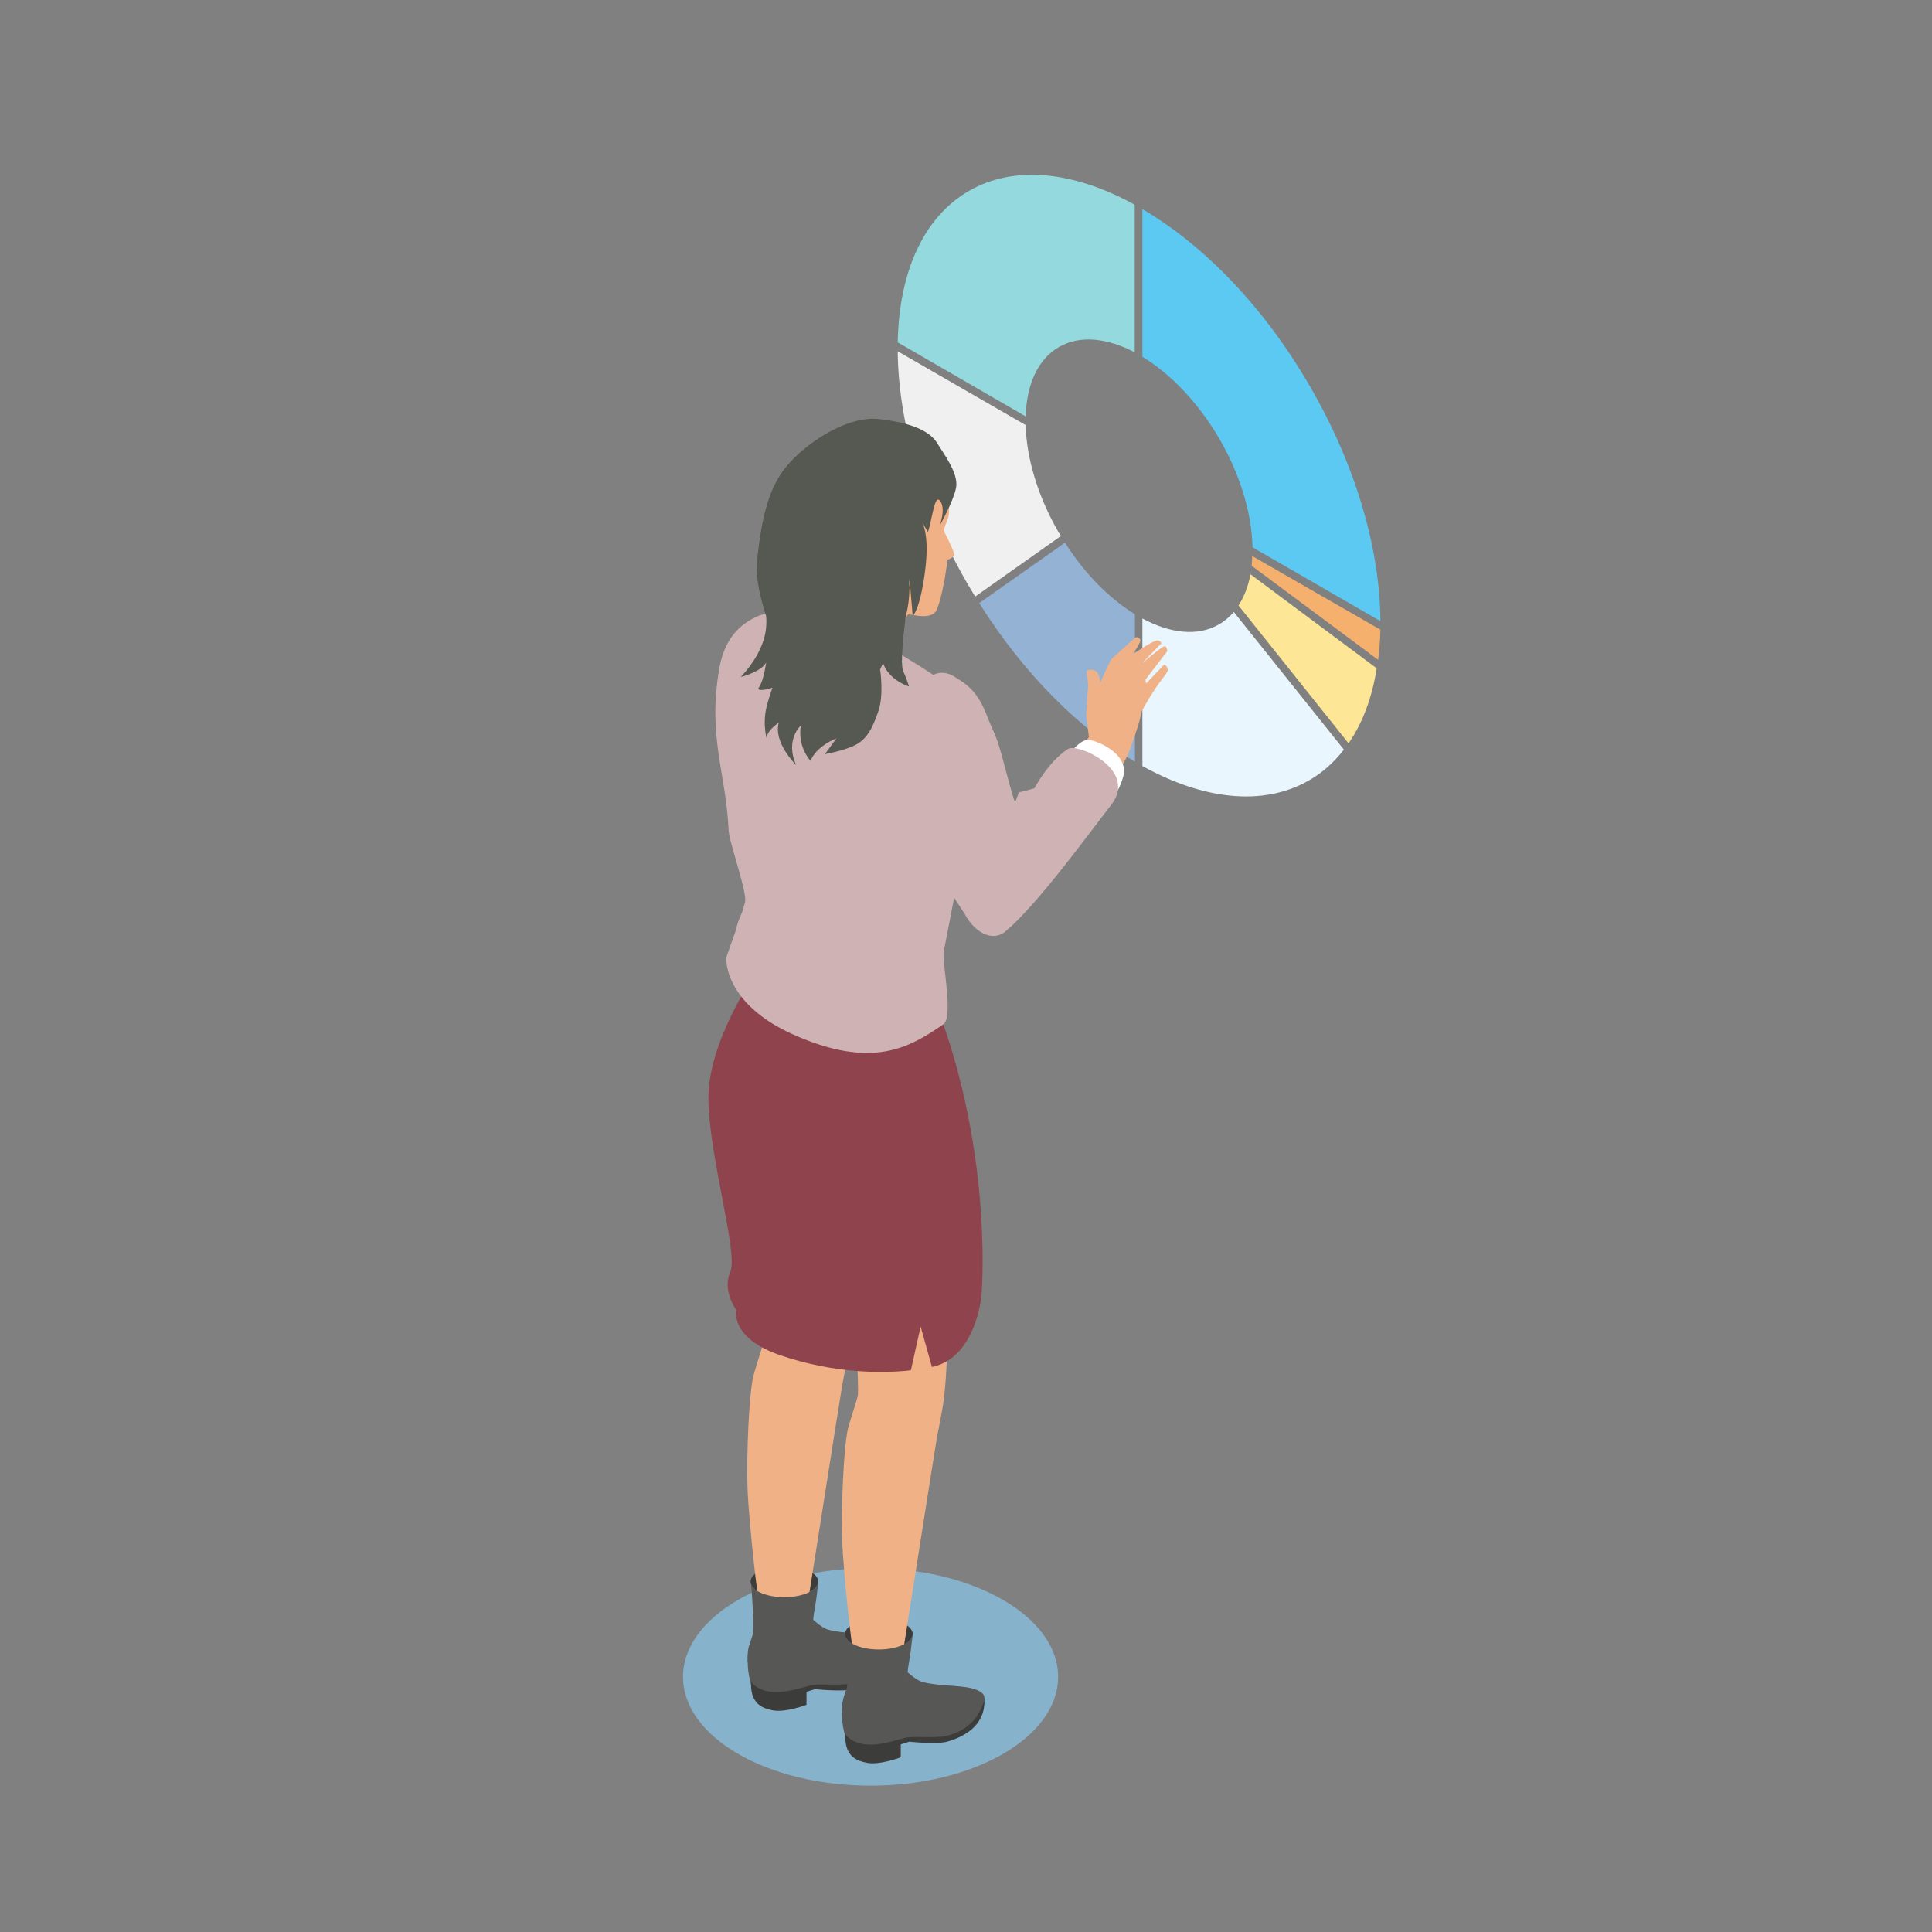 <?xml version="1.0" encoding="UTF-8"?>
<svg xmlns="http://www.w3.org/2000/svg" id="Illu" viewBox="0 0 1000 1000">
  <rect x="0" y="0" width="1000" height="1000" fill="#808080" stroke="none"/>
  <defs>
    <style>.cls-1{fill:#5cc9f2;}.cls-2{fill:#f0f0f0;}.cls-3{fill:#575756;}.cls-3,.cls-4,.cls-5,.cls-6,.cls-7,.cls-8,.cls-9,.cls-10{fill-rule:evenodd;}.cls-11{fill:#94b3d4;}.cls-4{fill:#565852;}.cls-5{fill:#fff;}.cls-12{fill:#8f434d;}.cls-13,.cls-9{fill:#f1b186;}.cls-6,.cls-14{fill:#ceb2b4;}.cls-15{fill:#e9f6fd;}.cls-7{fill:#626a6e;}.cls-16{fill:#94d9dd;}.cls-8,.cls-17{fill:#3c3c3b;}.cls-10{fill:#abdeea;}.cls-18{fill:#87b2cc;}.cls-19{fill:#fee697;}.cls-20{fill:#f5b06e;}</style>
  </defs>
  <ellipse class="cls-18" cx="450.6" cy="867.95" rx="97.07" ry="56.3"></ellipse>
  <path class="cls-1" d="m591.31,184.66c14.48,8.81,28.85,23.61,39.98,42.7,11.02,19.1,16.68,38.93,17,55.92l66.21,38.19c-.21-36.51-12.28-79.74-36.3-121.19-23.92-41.55-55.3-73.55-86.88-92.02v76.39Z"></path>
  <path class="cls-20" d="m647.86,292.84l65.47,48.69c.63-5.04,1.05-10.28,1.15-15.63l-66.31-38.09c-.1,1.68-.21,3.36-.31,5.04Z"></path>
  <path class="cls-19" d="m712.6,345.93l-65.37-48.69c-1.15,6.19-3.25,11.65-6.19,16.16l56.97,71.35c7.34-10.6,12.17-23.71,14.58-38.82Z"></path>
  <path class="cls-15" d="m638.63,316.76c-2.2,2.52-4.72,4.72-7.66,6.4-11.02,6.4-25.29,4.72-39.66-3.04v76.39c31.27,17.31,62.43,21.19,86.35,7.34,7.03-3.99,12.91-9.44,17.94-15.84l-56.97-71.24Z"></path>
  <path class="cls-11" d="m587.43,317.92c-13.01-7.97-25.81-20.67-36.2-37.04l-44.38,31.27c22.98,36.62,51.73,65.05,80.58,82.16v-76.39Z"></path>
  <path class="cls-16" d="m530.87,215.51c.52-16.37,6.19-29.48,17.21-35.88,10.91-6.3,24.97-4.72,39.24,2.73v-76.39c-31.06-17.1-62.01-20.88-85.83-7.13-23.92,13.85-36.2,42.7-36.83,78.38l66.21,38.3Z"></path>
  <path class="cls-2" d="m547.87,275.42c-10.91-18.89-16.58-38.61-17-55.4l-66.21-38.19c.31,36.41,12.38,79.43,36.3,120.66,1.26,2.1,2.52,4.2,3.78,6.3l44.38-31.37c-.42-.63-.84-1.26-1.26-1.99Z"></path>
  <ellipse class="cls-17" cx="406.01" cy="818.62" rx="17.52" ry="8.08"></ellipse>
  <path class="cls-9" d="m434.55,568.9c-10.28,8.5-21.51,16.05-33.58,21.72-3.15,1.47-6.4,2.73-9.65,3.78.84,12.07,2.41,27.18,3.57,41.45,1.36,16.05,1.15,33.58,0,41.45-.31,2.2.63,15.74.1,18.05-.42,1.99-4.09,13.12-5.04,16.79-2.1,8.29-3.78,39.98-2.94,60.44.31,8.18,4.72,57.81,6.72,58.55.94.31-.31,4.72.73,4.83,2.52.42,18.68,3.78,22.45,1.36.94-5.67,18.05-115,19.1-120.77s2.2-11.33,2.94-15.53c3.57-21.82,2.31-65.05,3.99-85.2,1.47-17.63,1.78-35.46-.1-54.88-2.31,2.83-5.14,5.35-8.29,7.97Z"></path>
  <path class="cls-3" d="m389.33,847.16s-4.93,10.91-.42,25.08c3.15,9.97,26.86,3.78,26.86,3.78l5.56-2.73s7.66-1.47,13.75-1.05c6.09.52,6.61.94,14.06-3.46,10.39-6.09,12.8-14.27,11.33-18.36,0,0-.84-2.31-6.51-3.67-6.93-1.68-17.31-1.05-25.29-3.25-3.88-1.05-8.18-5.88-9.34-6.09,0,0,6.4,9.02.42,13.43-6.09,4.41-10.91,3.15-15.32,1.89-6.09-1.78-5.25-4.3-12.7-7.13-2.1-.84-2.41,1.57-2.41,1.57Z"></path>
  <path class="cls-8" d="m388.7,870.03s.52,2.41,5.67,4.51c9.44,3.88,22.66-2.1,27.07-2.52,4.41-.42,14.79.42,19.41-.63,4.62-1.15,15.32-4.2,19.73-18.05,0,0,2.31,14.9-19.2,20.98-5.25,1.47-19.52,0-19.52,0l-4.41,1.36v6.72s-11.02,4.2-17.63,2.83c-5.77-1.15-8.18-3.15-9.86-6.61-1.57-3.46-1.26-8.6-1.26-8.6Z"></path>
  <path class="cls-3" d="m428.99,846.11s-6.61-3.36-7.66-5.04c-1.15-1.68.31-7.34,1.05-12.59s1.15-9.86,1.15-9.86c0,4.41-7.87,8.08-17.52,8.08-8.6,0-15.74-2.83-17.21-6.61h0s2.2,25.29.1,28.96c-2.2,3.67-1.99,8.39-1.89,11.02s28.96,5.46,36.41,1.05c7.34-4.3,5.56-15,5.56-15Z"></path>
  <ellipse class="cls-17" cx="454.91" cy="845.79" rx="17.52" ry="8.08"></ellipse>
  <path class="cls-9" d="m487.22,272.38s7.45,13.75,6.61,15.21c-.73,1.47-5.56,2.94-5.56,2.94"></path>
  <path class="cls-13" d="m602.22,334.71c-1.89.84-11.12,8.6-11.12,8.6,0,0,10.28-10.7,9.97-10.18,0,0,0-1.57-1.99-1.68s-12.7,7.13-12.7,7.13c0,0,4.3-6.3,3.88-7.34-.42-1.05-1.68-1.78-2.52-1.26-.84.52-11.65,10.49-12.38,11.12s-5.88,12.28-5.88,12.28c0,0-.1-4.83-2.41-6.09-2.31-1.26-4.83-.31-4.72.21s1.15,7.34.84,8.29c-.31,1.05-1.05,14.69-.94,14.9s1.36,10.81,1.36,10.81c0,0-14.79,17.84-15.21,20.04,6.92,1.26,17.1,8.39,23.5,10.7,1.47-4.62,9.97-15.63,13.43-25.6,2.31-6.51,4.09-11.96,4.41-13.33l1.26-5.25s3.46-6.4,7.03-11.75c3.15-4.72,6.61-8.39,6.4-9.55-.31-2.41-1.89-2.73-1.89-2.73l-9.34,9.76-.31-1.99,11.23-14.69c.1,0,0-3.25-1.89-2.41Z"></path>
  <path class="cls-9" d="m436.44,548.65h2.1c6.51-.1,13.12-.42,19.62-.73,6.51-.31,13.12-.63,19.62-.63h.73c.21,0,.42-.1.73-.1,2.62,5.04-5.35,8.81-3.25,13.43s3.67,10.28,4.3,19.1c2.83,22.77,13.33,43.12,11.65,63.27-1.68,20.15-.42,63.37-3.99,85.2-.73,4.2-1.78,9.65-2.94,15.53-1.05,5.77-18.15,115.1-19.1,120.77-3.78,2.41-19.94-.94-22.45-1.36-1.05-.21.21-4.51-.73-4.83-2.1-.73-6.4-50.36-6.72-58.55-.84-20.36.84-52.15,2.94-60.44.94-3.67,4.62-14.79,5.04-16.79.52-2.31-.42-15.84-.1-18.05,1.15-7.87,1.26-25.39,0-41.45s-3.15-33.26-3.88-45.96c-11.23-11.33-15.32-23.71-14.9-35.57.1-11.86,4.83-23.29,11.33-32.84Z"></path>
  <path class="cls-6" d="m481.87,562.18c.73-3.57,3.46-6.61,4.3-9.76.94-3.78-12.7-8.18-13.43-11.75-2.1-10.49,13.85-37.25,15.63-47.64,1.57-8.71,21.09-100.94,13.85-119.61-2.2-5.56-6.09-14.37-10.39-17.84-7.24-5.88-36.3-24.55-59.6-34.52-12.49-5.35-23.29-2.62-28.01-3.25-4.51-.63-8.5-.31-11.54.94-12.7,5.25-18.47,15.63-20.46,27.7-5.98,35.36,3.57,53.51,4.93,83.42.31,6.3,9.65,31.79,8.5,37.14-1.68,8.08-4.09,7.55-5.35,18.68-.31,3.15,0,12.28-.94,17.52,3.57,2.62,7.24,5.14,10.91,7.76,5.98,4.3,11.96,9.02,18.57,12.07,1.99.63,3.99,1.36,5.77,2.41,6.61,3.88,3.46,14.27-3.25,14.69v1.36c-.42,3.78-11.65,6.82-15.42,6.82-4.62-.1-9.23-.73-13.95-1.15,2.2.42,4.2,1.68,5.56,3.67.63.94,1.15,1.89,1.78,2.83,2.2,3.88.73,8.08-2.41,10.28,2.62,1.57,5.46,3.04,8.5,4.72,23.29,12.17,58.34,18.26,72.92,16.58,7.66-.73,14.27-1.05,18.36-5.04.21-.21.42-1.05.63-2.2-4.83-3.46-6.93-9.55-5.46-15.84Z"></path>
  <path class="cls-9" d="m483.97,316.97c-4.41,4.3-14.58-.1-14.16,1.36-7.13,10.91-6.3,21.4-8.39,20.98-7.76-12.8-16.89-14.37-39.14-23.71.1-3.46,2.31-13.12,1.36-14.9-3.57-6.61-9.34-13.95-11.65-23.82-3.57-15.74,3.36-26.55,18.36-37.04,18.89-13.22,37.88-15.53,50.78-2.31,5.88,6.09,9.02,15,9.86,24.76,1.26,6.09-2.52,8.81-2.62,13.95,0,.94,1.26,2.73,2.2,5.04,1.47,3.36-3.36,32.53-6.61,35.67Z"></path>
  <path class="cls-6" d="m511.04,370.91c3.25,8.6,3.99,7.76,7.34,19.62.63,2.31,3.78,13.95,4.41,16.37,4.93,18.26,9.13,20.67,12.91,35.25,0,0-11.54,32.63-34.63,29.69l-9.86-16.26c-4.51-13.01-22.56-58.65-22.45-72.08.1-15.11,9.44-43.44,25.6-33.05,5.88,3.78,11.44,6.82,16.68,20.46Z"></path>
  <path class="cls-10" d="m468.02,342.89s-20.57-22.24-40.92-28.43c-8.08-2.41-17.21,3.25-17.21,3.25,0,0-5.25,9.23,11.12,14.79,16.37,5.56,47.01,10.39,47.01,10.39Z"></path>
  <path class="cls-3" d="m438.12,874.23s-4.93,10.91-.42,25.08c3.15,9.97,26.86,3.78,26.86,3.78l5.56-2.73s7.66-1.47,13.75-1.05c6.09.42,6.61.94,14.06-3.46,10.39-6.09,12.8-14.27,11.33-18.36,0,0-.84-2.31-6.51-3.67-6.92-1.68-17.31-1.05-25.29-3.25-3.88-1.05-8.18-5.88-9.34-6.09,0,0,6.4,9.02.42,13.43s-10.91,3.15-15.32,1.89c-6.09-1.78-5.25-4.3-12.7-7.13-1.99-.73-2.41,1.57-2.41,1.57Z"></path>
  <path class="cls-8" d="m437.49,897.21s.52,2.41,5.67,4.51c9.44,3.88,22.66-2.1,27.07-2.52s14.79.42,19.41-.63c4.62-1.15,15.32-4.2,19.73-18.05,0,0,2.31,14.9-19.2,20.98-5.25,1.47-19.52,0-19.52,0l-4.41,1.36v6.72s-11.02,4.2-17.63,2.83c-5.77-1.15-8.18-3.15-9.86-6.61-1.57-3.46-1.26-8.6-1.26-8.6Z"></path>
  <path class="cls-7" d="m432.35,688.41c2.31-3.46-12.59-73.66-12.59-73.66l24.55-23.4s28.54,29.17,27.39,30.85-29.69,73.66-29.69,73.66"></path>
  <path class="cls-6" d="m468.44,360.73l7.45,9.76.52,12.59,2.83,15.95s-1.99,3.36-.52,6.82,11.02,40.29,11.02,40.29l-20.67-12.28-12.59-69.67,11.96-3.46Z"></path>
  <path class="cls-5" d="m553.85,389.79s5.35-7.24,9.76-6.82,21.4,7.34,17.63,19.52c-3.78,12.17-7.45,10.07-7.45,10.07l-19.94-22.77Z"></path>
  <path class="cls-6" d="m499.29,473c4.62,8.81,13.95,15.32,21.51,8.81,17.21-14.79,43.54-51.41,54.25-65.05,14.37-18.36-17.31-32.21-22.14-29.17-10.28,6.51-17.52,20.46-17.52,20.46l-7.97,2.1-2.41,6.09-11.33-.94-26.23,39.56,11.86,18.15Z"></path>
  <path class="cls-12" d="m488.27,530.08c-2.83-8.18-3.25-16.47-3.04-24.24-7.13,4.2-15.84,7.03-23.4,8.71-25.08,5.67-43.12,3.46-63.79-11.75l-7.45,1.68s-23.92,34.42-23.92,63.79,15.63,80.58,11.33,90.03,3.04,19.73,3.04,19.73c0,0-3.36,14.58,22.98,23.5,26.34,9.02,55.71,10.81,78.48,5.98,22.77-4.83,25.5-36.83,25.5-36.83,0,0,5.98-66.31-19.73-140.6Z"></path>
  <path class="cls-14" d="m446.41,510.56c-83.31-4.93-59.6-45.75-59.6-45.75l-10.91,30.74s-1.89,23.61,34.83,39.98c40.82,18.15,60.02,6.72,77.54-5.35,5.25-3.67-.42-30.85.1-37.14-.1-.1-18.47,18.89-41.97,17.52Z"></path>
  <path class="cls-3" d="m477.89,873.18s-6.61-3.36-7.66-5.04c-1.15-1.68.31-7.34,1.05-12.59.63-5.25,1.15-9.86,1.15-9.86,0,4.41-7.87,8.08-17.52,8.08-8.6,0-15.74-2.83-17.21-6.61h0s2.2,25.29.1,28.96c-2.2,3.67-1.99,8.39-1.89,11.02s28.96,5.46,36.41,1.05c7.34-4.3,5.56-15,5.56-15Z"></path>
  <polygon class="cls-9" points="469.81 716.74 476.52 686.62 483.87 712.96 469.81 716.74"></polygon>
  <path class="cls-4" d="m485.02,229.26c-4.09-6.51-14.16-10.6-30.32-12.38-16.05-1.68-37.35,12.07-47.74,24.66-10.39,12.7-12.91,29.9-15.11,48.16-.52,4.83,0,10.28,1.15,15.95h0c.94,4.51,2.2,9.02,3.57,13.33.31,3.99,0,8.6-1.68,13.33-3.88,11.02-11.75,18.05-11.33,18.05s10.91-2.94,13.01-7.55c0,0-1.26,9.65-3.78,13.01-1.26,1.68,2.41,1.78,7.03.1-1.15,3.46-2.41,7.03-3.15,10.39-2.1,9.55.42,16.79.42,16.79-1.47-4.3,5.98-9.02,5.98-9.02-2.83,10.39,9.02,21.93,9.02,21.93-5.98-13.33,2.62-20.67,2.62-20.67,0,0-1.15,2.62,0,8.6s4.83,9.86,4.83,9.86c3.04-7.76,13.43-11.65,13.43-11.65l-5.98,8.18s9.76-1.68,15.74-4.72c5.98-3.04,8.81-8.6,11.86-17.31,3.04-8.81.94-21.82.94-21.82,0,0,.63-1.26,1.57-3.25,2.83,8.81,13.33,12.07,13.33,12.07,0,0-.42-2.1-2.94-7.97-1.47-3.36-.1-17.31,1.36-28.75,1.36-4.51,1.78-9.65,1.89-13.64.21-1.26.31-2.1.31-2.1.52,6.09,1.36,16.05,1.36,16.05,0,0,3.78-3.04,6.4-23.29,2.1-16.37-.42-23.08-1.47-25.18l-.42-.73s.21.21.42.73l2.94,4.93c2.2-5.98,3.36-20.25,6.4-15.95,3.04,4.3-.42,12.91-.42,12.91,0,0,7.13-12.49,8.6-19.83,1.36-7.13-5.77-16.79-9.86-23.19Zm-14.37,74.29c0-2.94-.1-4.93-.21-5.14,0-.21.21,1.78.52,4.62-.1,0-.21.21-.31.52Z"></path>
</svg>
